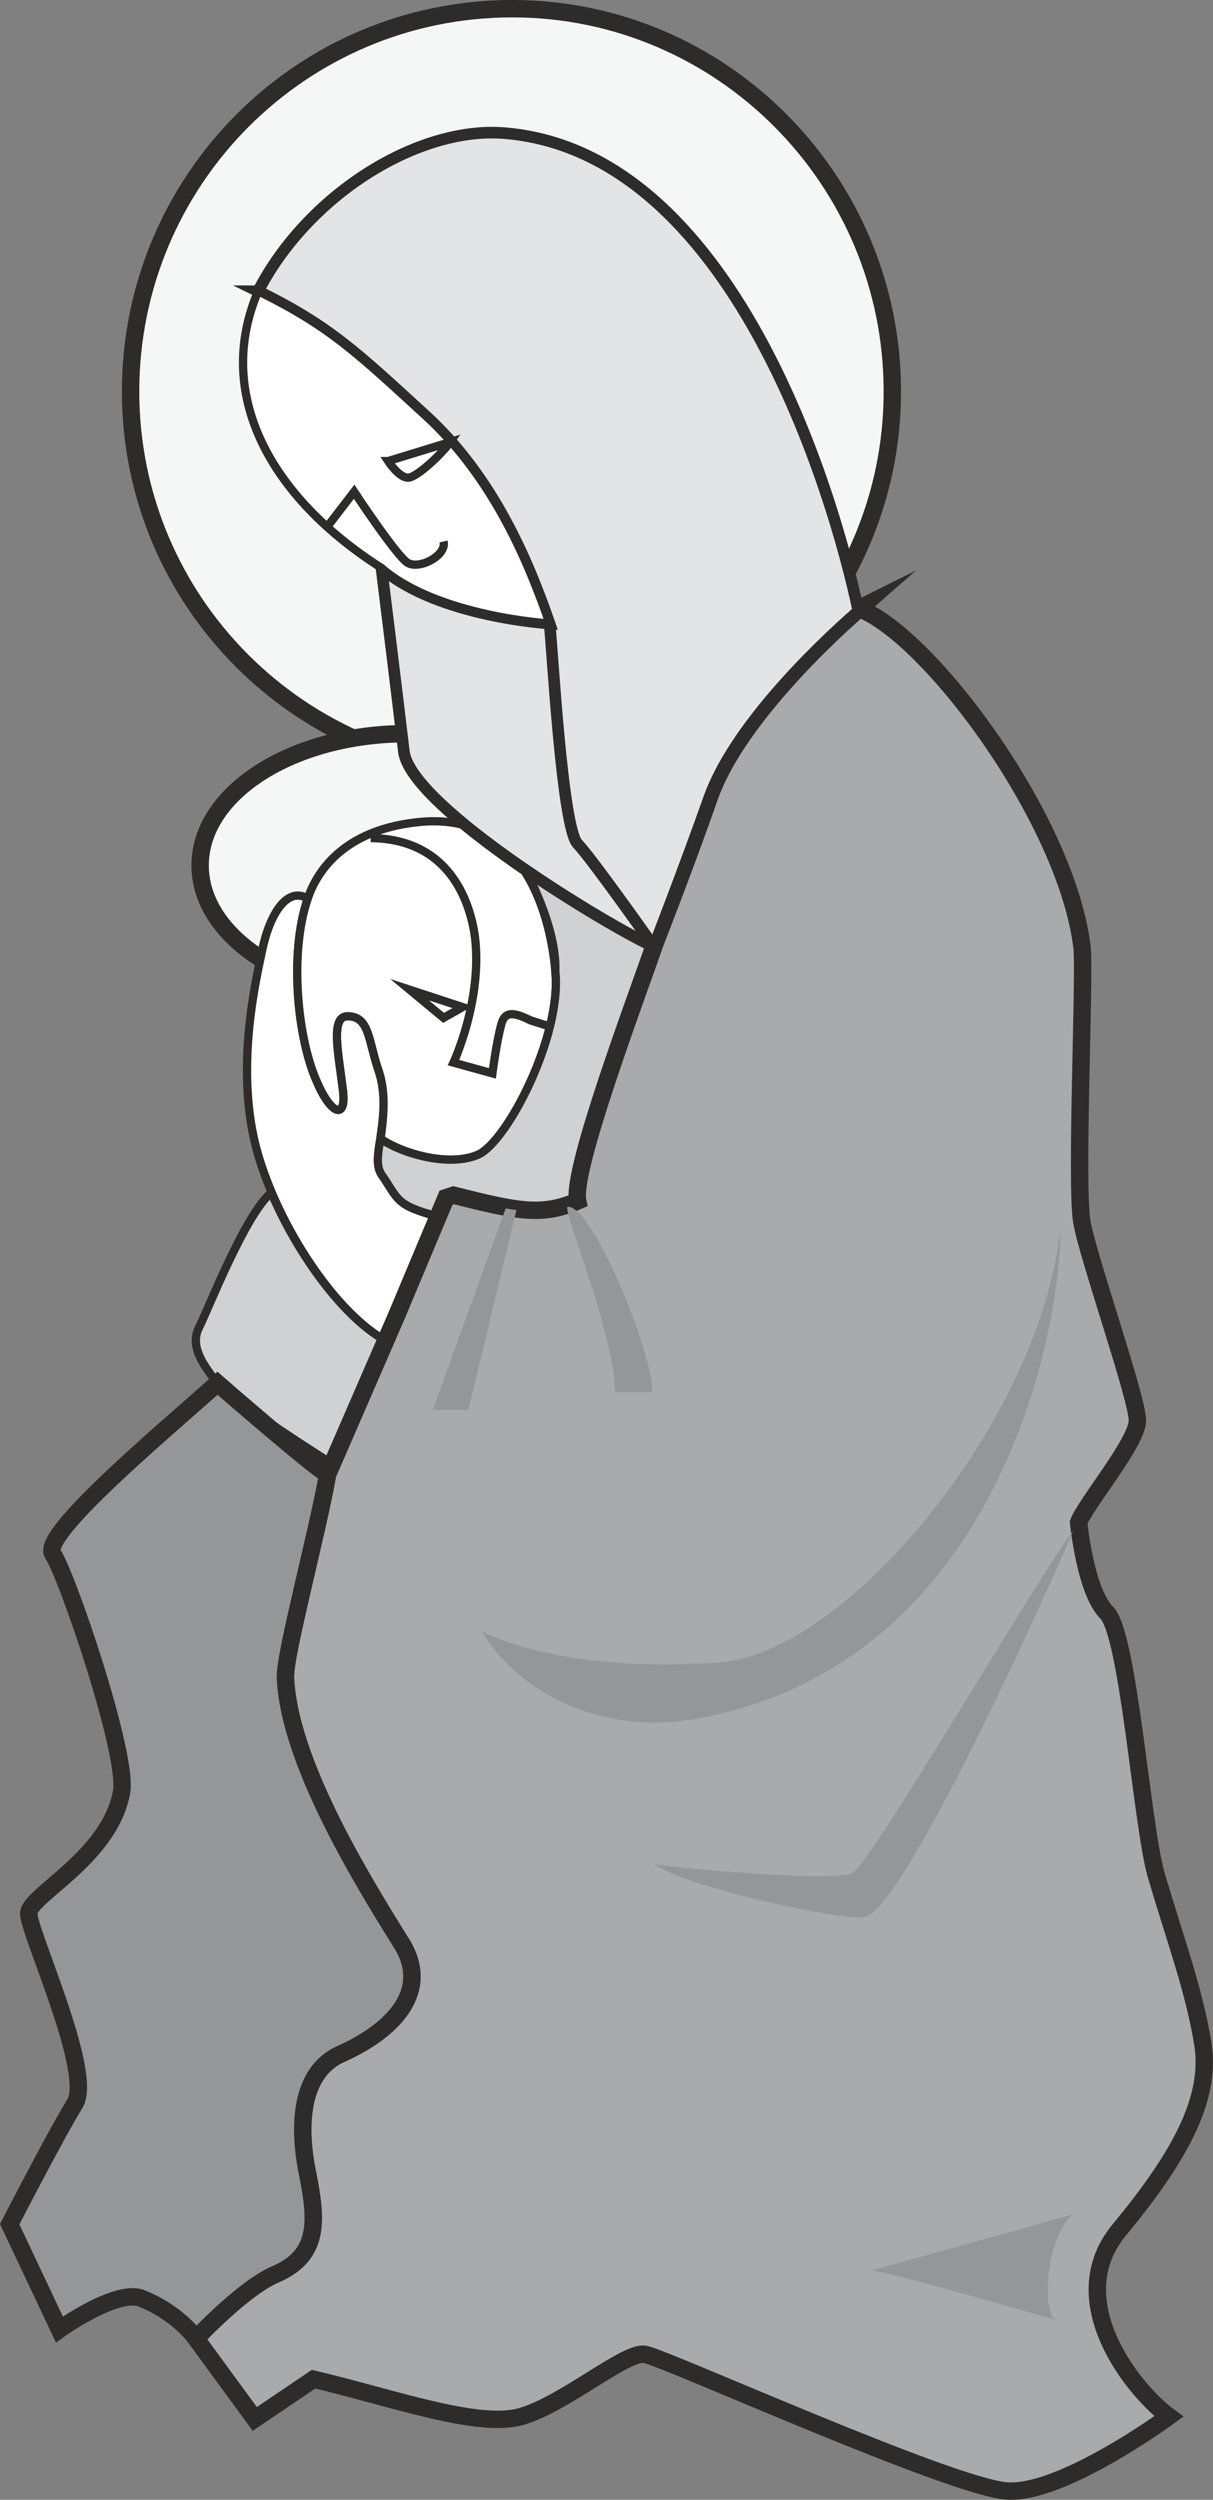 <svg xmlns="http://www.w3.org/2000/svg" width="140.64" height="289.645" viewBox="0 0 105.48 217.234"><rect x="0" y="0" width="105.48" height="217.234" fill="#808080" stroke="none"/><path d="M289.07 379.329c18.216 0 33.048-14.832 33.048-33.12 0-18.36-14.832-33.264-33.048-33.264-18.36 0-33.192 14.904-33.192 33.264 0 18.288 14.832 33.12 33.192 33.12z" style="fill:#f5f6f6;stroke:#2d2c2b;stroke-width:1.512;stroke-miterlimit:10.433" transform="translate(-244.523 -312.189)"/><path d="M279.926 398.84c9.864 0 17.784-5.111 17.784-11.447 0-6.336-7.92-11.448-17.784-11.448-9.936 0-18 5.112-18 11.448s8.064 11.448 18 11.448z" style="fill:#f5f6f6;stroke:#2d2c2b;stroke-width:1.512;stroke-miterlimit:10.433" transform="translate(-244.523 -312.189)"/><path d="m282.662 417.92-4.68 10.729c-4.32-2.448-9.144-9.72-11.016-16.128-2.16-7.344-.072-15.624.36-17.784.648-3.096 2.16-5.544 3.96-4.464-1.656 4.824-.864 12.24.792 15.912 1.224 2.88 2.664 3.456 2.232.504-.36-2.952-1.08-6.192.432-6.192 1.944 0 1.8 2.16 2.736 4.824 1.224 3.672-.792 7.416.216 8.928 1.512 2.16 1.152 2.664 4.968 3.672z" style="fill:#fff;stroke:#2d2c2b;stroke-width:.72;stroke-miterlimit:10.433" transform="translate(-244.523 -312.189)"/><path d="M271.286 390.273c-1.656 4.824-.864 12.24.792 15.912 1.224 2.88 2.664 3.456 2.232.504-.36-2.952-1.08-6.192.432-6.192 1.944 0 1.8 2.16 2.736 4.824.648 2.016.36 4.104.144 5.832 2.016 1.368 6.048 2.448 8.496 1.368 2.52-1.152 7.272-10.296 6.696-15.912-.36-4.32-2.448-14.112-12.096-12.96-7.056.792-8.928 5.112-9.432 6.624z" style="fill:#fff;stroke:#2d2c2b;stroke-width:.72;stroke-miterlimit:10.433" transform="translate(-244.523 -312.189)"/><path d="M277.982 428.649c-3.6-2.016-7.56-7.416-9.864-12.816-2.232 1.8-5.472 10.08-6.264 11.664-.864 1.656.288 3.24 1.584 4.896 1.368 1.584 9.936 6.984 9.936 6.984z" style="fill:#cfd1d2;stroke:#2d2c2b;stroke-width:.72;stroke-miterlimit:10.433" transform="translate(-244.523 -312.189)"/><path d="M276.758 385.017c6.768.072 8.64 5.4 9.072 8.64.648 5.472-1.872 10.872-1.872 10.872l3.384.936s.36-2.808.792-4.32c.288-1.008.936-1.08 2.52-.288l1.8.576" style="fill:none;stroke:#2d2c2b;stroke-width:.72;stroke-miterlimit:10.433" transform="translate(-244.523 -312.189)"/><path d="m280.142 398.193 4.608 1.512-1.656.936z" style="fill:none;stroke:#2d2c2b;stroke-width:.72;stroke-miterlimit:10.433" transform="translate(-244.523 -312.189)"/><path d="M282.662 417.92c-3.816-1.007-3.456-1.511-4.968-3.671-.432-.648-.36-1.584-.144-2.808l.072-.288c2.016 1.368 6.048 2.448 8.496 1.368 2.52-1.152 7.272-10.296 6.696-15.912.144-3.96-2.664-8.928-2.664-8.928l4.176-2.952 7.056 9.72c-1.584 4.824-7.2 19.44-6.624 22.104-1.512.792-5.616 1.152-9.864-.288-1.944-.72-1.872.648-2.232 1.656z" style="fill:#cfd1d2;stroke:#2d2c2b;stroke-width:.72;stroke-miterlimit:10.433" transform="translate(-244.523 -312.189)"/><path d="M319.238 365.073c-4.032 3.528-10.8 10.296-12.96 16.2-2.088 5.976-4.824 12.96-4.824 12.96-1.656 4.824-7.272 19.656-6.696 22.32-3.168 1.368-5.328.864-10.8-.504l-.648.216-4.32 10.296-5.976 13.752c-.936 5.256-3.744 15.624-3.672 17.64.288 7.056 6.264 16.992 10.008 22.968 2.808 4.32-.792 7.776-5.112 9.72-3.672 1.584-3.816 6.408-2.952 10.512.792 4.032 1.008 6.984-2.736 8.64-2.808 1.152-6.984 5.616-6.984 5.616l5.112 6.984 5.112-3.456c6.984 1.656 14.328 4.32 18.072 3.24 3.744-1.08 9.072-5.688 10.728-5.4 1.584.216 26.712 11.592 31.536 11.88 4.824.288 14.04-6.48 14.04-6.48-2.952-2.16-9.432-10.008-4.32-16.2s8.064-11.304 7.272-16.2c-.792-4.824-2.448-9.144-4.104-14.832-1.224-4.536-2.376-20.736-4.248-22.608-1.872-1.872-2.448-7.848-2.448-7.848.576-1.584 5.112-6.984 5.112-8.856 0-1.944-4.248-14.04-4.824-17.208-.576-3.24.288-21.816 0-23.976-1.368-11.088-13.248-27-19.368-29.376z" style="fill:#a8aaac;stroke:#2d2c2b;stroke-width:1.512;stroke-miterlimit:10.433" transform="translate(-244.523 -312.189)"/><path d="M261.566 515.409s4.176-4.464 6.984-5.616c3.744-1.656 3.528-4.608 2.736-8.64-.864-4.104-.72-8.928 2.952-10.512 4.32-1.944 7.92-5.4 5.112-9.72-3.744-5.976-9.72-15.912-10.008-22.968-.072-2.016 2.736-12.384 3.672-17.64-1.224-.648-9.576-7.92-9.576-7.92-5.112 4.536-15.408 13.176-14.328 14.832 1.152 1.584 6.624 17.496 5.976 20.736-1.08 5.688-8.064 8.928-8.064 10.512 0 1.656 5.616 13.752 4.032 16.488-1.656 2.664-5.688 10.512-5.688 10.512l4.32 9.144s4.824-3.456 7.056-2.736c3.312 1.296 4.824 3.528 4.824 3.528z" style="fill:#949697;stroke:#2d2c2b;stroke-width:1.512;stroke-miterlimit:10.433" transform="translate(-244.523 -312.189)"/><path d="m288.494 417.2-6.336 17.497h3.096l4.176-17.352zm5.4-.143c2.16-.144 7.488 12.888 7.344 16.128h-3.24c0-5.112-4.68-16.056-4.104-16.128zm-7.488 36.863c2.664 4.609 9.648 9.36 19.008 7.56 25.632-4.823 31.32-33.12 31.32-42.48-1.872 16.849-18.648 36.865-29.664 37.657-14.184 1.008-20.664-2.736-20.664-2.736zm51.408-8.64c-2.448 2.953-17.568 28.873-19.152 29.665-1.656.864-16.2-.504-17.28-.792 2.448 1.944 16.488 5.04 18.36 4.608 3.744-.864 17.784-32.616 18.072-33.48zm-17.568 64.225s14.616-4.032 17.568-4.896c-2.448 2.16-2.736 8.928-1.368 9.216 0 0-14.832-4.32-16.2-4.32z" style="fill:#949697" transform="translate(-244.523 -312.189)"/><path d="M266.966 337.497c4.32-8.352 13.752-14.256 21.24-13.752 20.016 1.44 28.8 31.32 30.96 41.544-4.032 3.528-10.8 10.224-12.96 16.2-2.088 5.904-4.824 12.96-4.824 12.96-3.744-1.656-21.24-12.168-21.744-16.992-.576-4.896-1.944-15.912-1.944-15.912 4.896 4.248 14.616 4.824 14.616 4.824-1.872-5.4-4.896-12.672-10.8-18.072-5.904-5.4-8.352-7.776-14.544-10.8z" style="fill:#e3e4e5;stroke:#2d2c2b;stroke-width:1.008;stroke-miterlimit:10.433" transform="translate(-244.523 -312.189)"/><path d="M277.694 361.545c4.896 4.248 14.616 4.824 14.616 4.824-1.872-5.4-4.896-12.672-10.8-18.072-5.904-5.4-8.352-7.776-14.544-10.8-3.816 8.928 1.008 17.856 10.728 24.048z" style="fill:#fff;stroke:#2d2c2b;stroke-width:.72;stroke-miterlimit:10.433" transform="translate(-244.523 -312.189)"/><path d="m273.158 357.729 2.16-2.808s3.744 5.688 4.68 6.192c1.008.576 3.384-.648 3.096-1.872m-4.824-6.984 5.4-1.656c-.648.936-2.88 3.096-3.672 3.096-.792 0-1.728-1.44-1.728-1.44z" style="fill:none;stroke:#2d2c2b;stroke-width:.72;stroke-miterlimit:10.433" transform="translate(-244.523 -312.189)"/><path d="M292.31 366.369c.216 1.656 1.08 17.856 2.448 19.152 1.296 1.368 6.624 8.928 6.624 8.928" style="fill:none;stroke:#2d2c2b;stroke-width:1.008;stroke-miterlimit:10.433" transform="translate(-244.523 -312.189)"/></svg>
